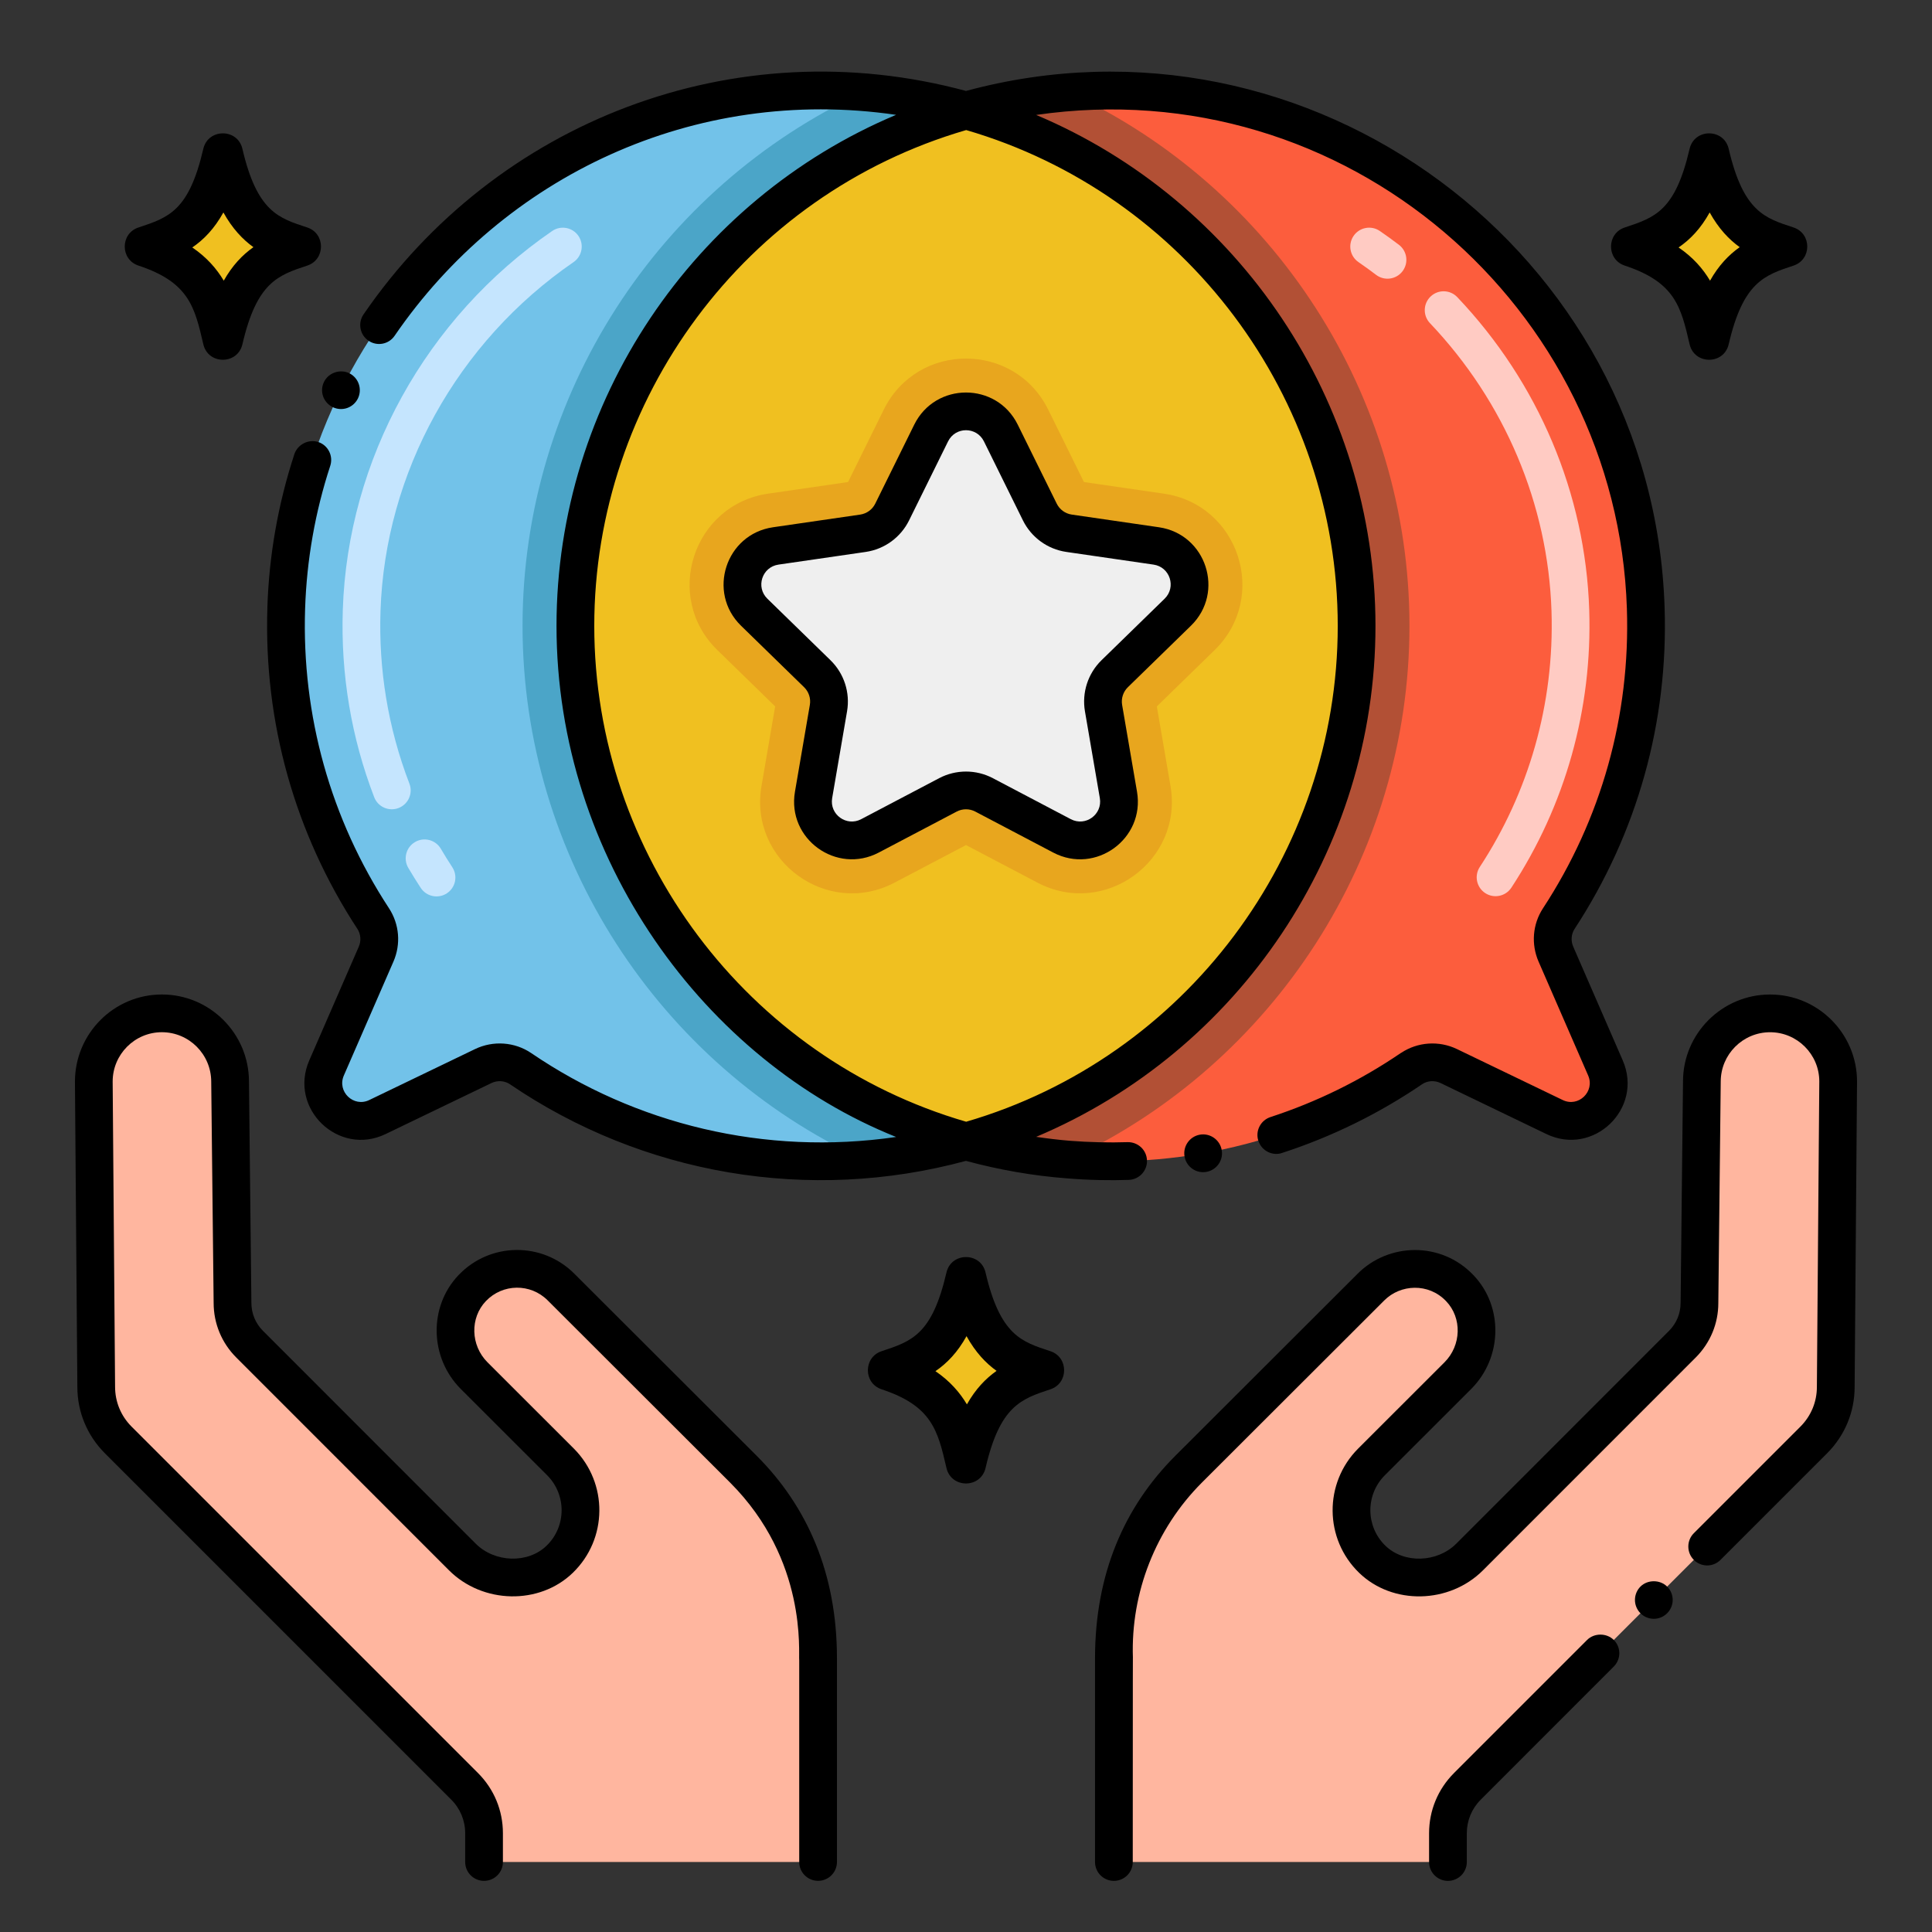 <svg id="Layer_1" height="512" viewBox="0 0 256 256" width="512" xmlns="http://www.w3.org/2000/svg"><rect x="0" y="0" width="256" height="256" fill="#333333" stroke="none"/><path d="m212.73 141.51c1.85 4.26-2.58 8.52-6.75 6.5l-14.01-6.75c-1.6-.77-3.49-.65-4.96.35-13.638 9.288-29.774 13.315-45.42 12.04-4.67-.36-9.22-1.18-13.59-2.41 29.86-8.36 51.76-35.78 51.76-68.31 0-32.52-21.9-59.94-51.76-68.3 4.38-1.23 8.92-2.05 13.6-2.41 39.88-3.276 75.162 28.044 76.47 68.35.5 15.22-3.82 29.39-11.53 41.16-.91 1.4-1.04 3.17-.38 4.69z" fill="#fc5d3d"/><g><path d="m243.57 143.315-.32 40.46c0 2.63-1.04 5.14-2.9 7.01l-45.92 45.92c-1.65 1.65-2.57 3.88-2.57 6.21v3.81h-44.26v-27h.02c-.32-9.32 3.23-18.39 9.86-25.03l24.18-24.15c3.24-3.25 8.55-3.23 11.76.13 3.16 3.29 2.87 8.49-.25 11.61l-11.44 11.43c-3.56 3.57-3.53 9.38.11 12.9 3.52 3.41 9.44 3.15 12.9-.31l28.18-28.19c1.46-1.46 2.27-3.42 2.27-5.47.172-15.47.101-8.962.32-29.33 0-4.985 4.051-9.04 9.04-9.04 4.98 0 9.02 4.05 9.02 9.04z" fill="#ffb69f"/><g><g><path d="m108.4 219.725v27h-44.26v-3.81c0-2.33-.92-4.56-2.57-6.21l-45.92-45.92c-1.86-1.87-2.9-4.38-2.9-7.01l-.32-40.46c0-4.99 4.04-9.04 9.02-9.04 4.984 0 9.04 4.051 9.04 9.04.218 20.356.147 13.85.32 29.33 0 2.05.81 4.01 2.27 5.47l28.18 28.19c3.46 3.46 9.38 3.72 12.9.31 3.64-3.52 3.67-9.33.11-12.9l-11.44-11.43c-3.13-3.13-3.4-8.32-.25-11.61 3.21-3.36 8.52-3.38 11.76-.13l24.18 24.15c6.63 6.64 10.18 15.71 9.86 25.03z" fill="#ffb69f"/></g></g></g><path d="m128 151.24c-4.37 1.229-8.92 2.05-13.59 2.41-15.616 1.272-31.755-2.734-45.42-12.04-1.47-1-3.36-1.12-4.96-.35l-14.01 6.75c-4.17 2.02-8.6-2.24-6.75-6.5l6.57-15.09c.66-1.52.53-3.29-.38-4.69-7.71-11.77-12.03-25.94-11.53-41.16 1.307-40.28 36.56-71.629 76.47-68.35 4.68.36 9.22 1.18 13.6 2.41-29.86 8.36-51.76 35.78-51.76 68.3 0 32.53 21.9 59.95 51.76 68.31z" fill="#72c2e9"/><ellipse cx="128" cy="82.934" fill="#f0c020" rx="51.758" ry="68.307"/><g><path d="m137.468 116.952-9.468-4.977-9.468 4.979c-8.911 4.683-19.327-2.901-17.629-12.808l1.809-10.544-7.66-7.467c-7.207-7.028-3.226-19.276 6.734-20.724l10.585-1.538 4.733-9.592c4.457-9.03 17.337-9.024 21.791 0l4.733 9.592 10.586 1.539c9.961 1.446 13.939 13.696 6.733 20.723l-7.66 7.467 1.809 10.543c1.701 9.918-8.727 17.487-17.628 12.807z" fill="#e8a61e"/><path d="m132.618 57.379 5.165 10.465c.75 1.52 2.2 2.573 3.877 2.817l11.548 1.678c4.224.614 5.911 5.805 2.854 8.784l-8.356 8.146c-1.214 1.183-1.768 2.888-1.481 4.558l1.973 11.502c.722 4.207-3.694 7.415-7.472 5.429l-10.329-5.43c-1.5-.789-3.293-.789-4.793 0l-10.329 5.43c-3.778 1.986-8.194-1.222-7.472-5.429l1.973-11.502c.287-1.671-.267-3.375-1.481-4.558l-8.356-8.146c-3.056-2.979-1.37-8.17 2.854-8.784l11.548-1.678c1.677-.244 3.127-1.297 3.877-2.817l5.165-10.465c1.888-3.828 7.346-3.828 9.235 0z" fill="#efefef"/></g><path d="m128 151.24c-4.37 1.229-8.92 2.05-13.59 2.41-27.1-12.58-45.17-40.13-45.17-70.72s18.06-58.13 45.16-70.71c4.68.36 9.22 1.18 13.6 2.41-29.86 8.36-51.76 35.78-51.76 68.3 0 32.53 21.9 59.95 51.76 68.31z" fill="#4ba5c8"/><path d="m186.76 82.93c0 30.59-18.07 58.14-45.17 70.72-4.67-.36-9.22-1.18-13.59-2.41 29.86-8.36 51.76-35.78 51.76-68.31 0-32.52-21.9-59.94-51.76-68.3 4.38-1.23 8.92-2.05 13.6-2.41 27.1 12.58 45.16 40.12 45.16 70.71z" fill="#b25035"/><g><path d="m139.182 179.038c-3.729-1.228-6.641-2.022-8.591-10.421-.635-2.737-4.548-2.729-5.181 0-1.907 8.213-4.566 9.092-8.591 10.422-2.424.801-2.43 4.248 0 5.051 6.686 2.209 7.444 5.476 8.591 10.421.637 2.743 4.545 2.742 5.182 0 1.905-8.212 4.709-9.139 8.591-10.421 2.423-.802 2.428-4.249-.001-5.052z"/><path d="m132.05 181.647c-1.47 1.04-2.79 2.42-3.93 4.44-.95-1.59-2.25-3.09-4.17-4.4 1.55-1.06 2.94-2.51 4.12-4.64 1.2 2.16 2.57 3.59 3.98 4.6z" fill="#f0c020"/></g><g><g><path d="m237.652 30.141c-3.729-1.228-6.641-2.022-8.591-10.421-.635-2.737-4.548-2.729-5.181 0-1.907 8.213-4.566 9.092-8.591 10.422-2.424.801-2.43 4.248 0 5.051 6.686 2.209 7.444 5.476 8.591 10.421.637 2.743 4.545 2.742 5.182 0 1.905-8.212 4.709-9.139 8.591-10.421 2.423-.802 2.428-4.249-.001-5.052z"/><path d="m230.52 32.75c-1.47 1.04-2.79 2.42-3.93 4.44-.95-1.59-2.25-3.09-4.17-4.4 1.55-1.06 2.94-2.51 4.12-4.64 1.2 2.16 2.57 3.59 3.98 4.6z" fill="#f0c020"/></g><g><path d="m40.712 30.141c-3.729-1.228-6.641-2.022-8.591-10.421-.635-2.737-4.548-2.729-5.181 0-1.907 8.213-4.566 9.092-8.591 10.422-2.424.801-2.43 4.248 0 5.051 6.686 2.209 7.444 5.476 8.591 10.421.637 2.743 4.545 2.742 5.182 0 1.905-8.212 4.709-9.139 8.591-10.421 2.423-.802 2.428-4.249-.001-5.052z"/><path d="m33.58 32.75c-1.47 1.04-2.79 2.42-3.93 4.44-.95-1.59-2.25-3.09-4.17-4.4 1.55-1.06 2.94-2.51 4.12-4.64 1.2 2.16 2.57 3.59 3.98 4.6z" fill="#f0c020"/></g></g><g><path d="m196.799 118.341c-1.155-.758-1.477-2.308-.719-3.462 6.448-9.831 9.901-21.543 9.502-33.908-.462-14.153-6.182-27.703-16.106-38.152-.951-1.001-.91-2.584.091-3.534 1-.952 2.583-.911 3.534.091 10.77 11.339 16.977 26.053 17.479 41.434.427 13.134-3.164 25.905-10.318 36.813-.761 1.154-2.312 1.473-3.463.718zm-14.464-81.924c-.752-.573-1.536-1.141-2.331-1.687-1.138-.781-1.427-2.338-.645-3.476.782-1.139 2.338-1.427 3.476-.646.862.592 1.714 1.208 2.531 1.831 1.098.837 1.31 2.406.473 3.504-.837 1.099-2.405 1.311-3.504.474z" fill="#ffcbc3"/></g><g><path d="m55.749 117.65c-.571-.871-1.125-1.764-1.648-2.652-.699-1.19-.301-2.723.89-3.422 1.19-.701 2.722-.3 3.422.889.481.819.992 1.642 1.518 2.445.757 1.154.435 2.704-.72 3.461-1.152.755-2.703.437-3.462-.721zm-6.166-12.018c-3.04-7.904-4.444-16.305-4.161-24.814.65-19.945 11.021-38.715 27.743-50.208 1.138-.782 2.694-.493 3.477.645.782 1.138.493 2.694-.645 3.477-15.418 10.594-24.979 27.884-25.579 46.249-.252 7.636.957 15.382 3.831 22.855.496 1.289-.147 2.735-1.436 3.23-1.283.498-2.733-.143-3.23-1.434z" fill="#c5e5fe"/></g><path d="m238.582 189.018c-.001 0-.002.001-.003.002l-14.14 14.141c-.97.97-.97 2.56 0 3.529.928.949 2.514 1.027 3.54 0l14.137-14.137c.002-.001.004-.002.005-.004 2.339-2.352 3.627-5.468 3.627-8.753l.32-40.48c0-6.362-5.168-11.539-11.52-11.539-6.363 0-11.54 5.177-11.54 11.513l-.32 29.356c0 1.396-.546 2.711-1.538 3.703l-28.18 28.189c-2.538 2.54-6.927 2.671-9.394.281-2.64-2.553-2.653-6.757-.081-9.335l11.44-11.431c4.162-4.162 4.291-10.94.29-15.104-4.281-4.483-11.225-4.296-15.334-.172l-24.183 24.152c-6.731 6.741-10.611 15.628-10.611 26.796v27c0 1.381 1.119 2.5 2.5 2.5s2.5-1.119 2.5-2.5c0-28.02.019-27.086.019-27.086-.296-8.621 3.032-17.069 9.128-23.175l24.184-24.154c2.136-2.142 5.844-2.354 8.186.097 2.133 2.221 2.037 5.859-.214 8.11l-11.443 11.433c-4.551 4.565-4.502 11.97.141 16.462 4.424 4.286 11.939 4.131 16.408-.339l28.18-28.189c1.936-1.938 3.001-4.508 3.001-7.21l.32-29.358c0-3.605 2.934-6.539 6.54-6.539 3.595 0 6.52 2.934 6.52 6.52l-.32 40.48c.003 1.971-.767 3.832-2.165 5.241z"/><path d="m33.31 172.616-.32-29.302c0-6.362-5.177-11.539-11.54-11.539-6.352 0-11.52 5.177-11.52 11.559l.32 40.441c0 3.305 1.288 6.421 3.632 8.777l45.919 45.92c1.186 1.186 1.838 2.764 1.838 4.442v3.81c0 1.381 1.119 2.5 2.5 2.5s2.5-1.119 2.5-2.5v-3.81c0-3.015-1.173-5.848-3.303-7.978l-45.915-45.915c-1.401-1.409-2.172-3.272-2.172-5.267l-.32-40.441c0-3.605 2.925-6.539 6.52-6.539 3.606 0 6.54 2.934 6.54 6.565l.32 29.304c0 2.73 1.066 5.301 3.002 7.238l28.18 28.189c4.468 4.47 11.981 4.625 16.407.34 4.642-4.49 4.697-11.894.139-16.466l-11.439-11.429c-2.248-2.248-2.343-5.889-.21-8.116 2.219-2.322 5.905-2.376 8.186-.088l24.178 24.148c10.267 10.282 9.02 22.57 9.149 23.57v26.692c0 1.381 1.119 2.5 2.5 2.5s2.5-1.119 2.5-2.5v-27c0-11.24-3.931-20.106-10.613-26.798l-24.178-24.143c-4.24-4.254-11.165-4.202-15.336.166-3.996 4.174-3.867 10.95.289 15.107l11.437 11.427c2.578 2.583 2.562 6.786-.079 9.339-2.465 2.389-6.855 2.257-9.393-.282l-28.179-28.189c-.993-.993-1.539-2.308-1.539-3.732z"/><path d="m217.37 210.229c-.932.934-1.015 2.504 0 3.54.947.948 2.529 1.002 3.53 0 1.015-1.014.96-2.598 0-3.54-.94-.939-2.59-.939-3.53 0z"/><path d="m213.83 217.3c-.94-.94-2.59-.94-3.53 0l-17.64 17.64c-.002.002-.004.005-.006.008-2.123 2.128-3.294 4.958-3.294 7.968v3.81c0 1.381 1.119 2.5 2.5 2.5s2.5-1.119 2.5-2.5v-3.81c0-1.679.653-3.257 1.838-4.442.003-.002.004-.005.007-.008l17.625-17.635c.978-.981.99-2.563 0-3.531z"/><path d="m47.364 123.094c.442.68.512 1.572.184 2.328l-6.571 15.092c-2.774 6.387 3.889 12.773 10.128 9.748l14.009-6.749c.804-.388 1.752-.325 2.469.163 17.573 11.969 39.607 15.781 60.41 10.145 4.38 1.186 8.878 1.976 13.407 2.319 2.955.241 5.871.288 8.16.2 1.38-.04 2.47-1.2 2.42-2.58-.04-1.38-1.19-2.45-2.57-2.42-2.4.08-5.04.02-7.62-.18-1.504-.119-3.001-.305-4.493-.522 26.869-11.318 44.961-37.984 44.961-67.705 0-29.72-18.091-56.385-44.96-67.704 41.027-5.951 76.977 25.491 78.274 65.422.465 14.159-3.381 27.89-11.127 39.715-1.366 2.101-1.582 4.736-.576 7.051l6.569 15.088c.925 2.13-1.279 4.265-3.372 3.252l-14.011-6.751c-2.38-1.145-5.197-.952-7.377.492-.025.016-.053.024-.077.041-5.33 3.63-11.13 6.479-17.26 8.479-1.31.431-2.03 1.84-1.6 3.15.458 1.388 1.949 2.031 3.15 1.6 6.58-2.14 12.81-5.2 18.53-9.09.005-.003.009-.008.014-.012.715-.479 1.651-.54 2.451-.156l14.005 6.748c6.248 3.026 12.907-3.358 10.132-9.748l-6.569-15.088c-.329-.758-.259-1.65.178-2.323 8.309-12.685 12.436-27.42 11.937-42.611-1.529-47.09-46.983-80.757-92.569-68.437-30.639-8.281-62.264 3.985-79.83 29.609-.78 1.14-.49 2.699.65 3.479 1.133.783 2.695.495 3.47-.649 14.453-21.085 39.602-33.176 66.447-29.274-26.844 11.284-44.997 37.994-44.997 67.714 0 30.876 19.725 57.614 45.001 67.725-17.43 2.534-34.551-1.718-48.345-11.112-2.189-1.487-5.043-1.694-7.451-.534l-14.015 6.751c-2.079 1.007-4.295-1.117-3.368-3.252l6.571-15.092c1.005-2.313.789-4.948-.582-7.056-7.741-11.817-11.586-25.546-11.123-39.703 0-.003.001-.005.001-.008.21-6.449 1.33-12.819 3.33-18.92.43-1.31-.28-2.729-1.59-3.16-1.29-.42-2.73.32-3.16 1.601-2.15 6.56-3.36 13.39-3.58 20.32 0 .008.002.016.002.024-.493 15.183 3.634 29.909 11.933 42.58zm129.894-40.16c0 30.325-20.211 57.237-49.237 65.702-29.076-8.45-49.278-35.418-49.278-65.702 0-29.919 19.807-57.117 49.281-65.7 29.024 8.466 49.234 35.377 49.234 65.7z"/><path d="m121.14 56.272-5.165 10.465c-.386.782-1.132 1.323-1.996 1.449l-11.548 1.679c-6.271.909-8.777 8.623-4.24 13.047l8.356 8.146c.625.609.91 1.486.762 2.346l-1.973 11.502c-1.076 6.269 5.513 11.001 11.1 8.064l10.329-5.431c.772-.406 1.694-.406 2.466 0l10.329 5.431c5.61 2.948 12.171-1.818 11.1-8.064l-1.973-11.501c-.147-.86.138-1.737.762-2.347l8.356-8.146c4.537-4.423 2.032-12.137-4.239-13.047l-11.55-1.68c-.862-.125-1.608-.666-1.994-1.448l-5.165-10.465c-2.801-5.683-10.913-5.682-13.717 0zm14.401 12.678c1.115 2.259 3.268 3.823 5.759 4.184l11.549 1.679c2.176.316 3.046 2.982 1.468 4.52l-8.356 8.146c-1.803 1.758-2.625 4.289-2.2 6.771l1.973 11.502c.372 2.167-1.896 3.816-3.845 2.793l-10.329-5.431c-2.229-1.172-4.891-1.172-7.12 0l-10.329 5.431c-1.938 1.024-4.218-.619-3.845-2.793l1.973-11.502c.426-2.482-.396-5.014-2.2-6.771l-8.356-8.146c-1.578-1.538-.707-4.203 1.469-4.52l11.547-1.678c2.492-.361 4.646-1.926 5.76-4.185l5.165-10.465c.974-1.973 3.778-1.975 4.753 0z"/><path d="m42.94 50.59c-.623 1.244-.109 2.73 1.13 3.35 1.28.621 2.741.089 3.35-1.13.61-1.24.1-2.74-1.13-3.35-1.22-.601-2.76-.07-3.35 1.13z"/><path d="m158.99 150.35c-1.36.24-2.27 1.54-2.03 2.9.21 1.2 1.25 2.069 2.46 2.069 1.54 0 2.741-1.398 2.46-2.939-.23-1.34-1.53-2.271-2.89-2.03z"/></svg>